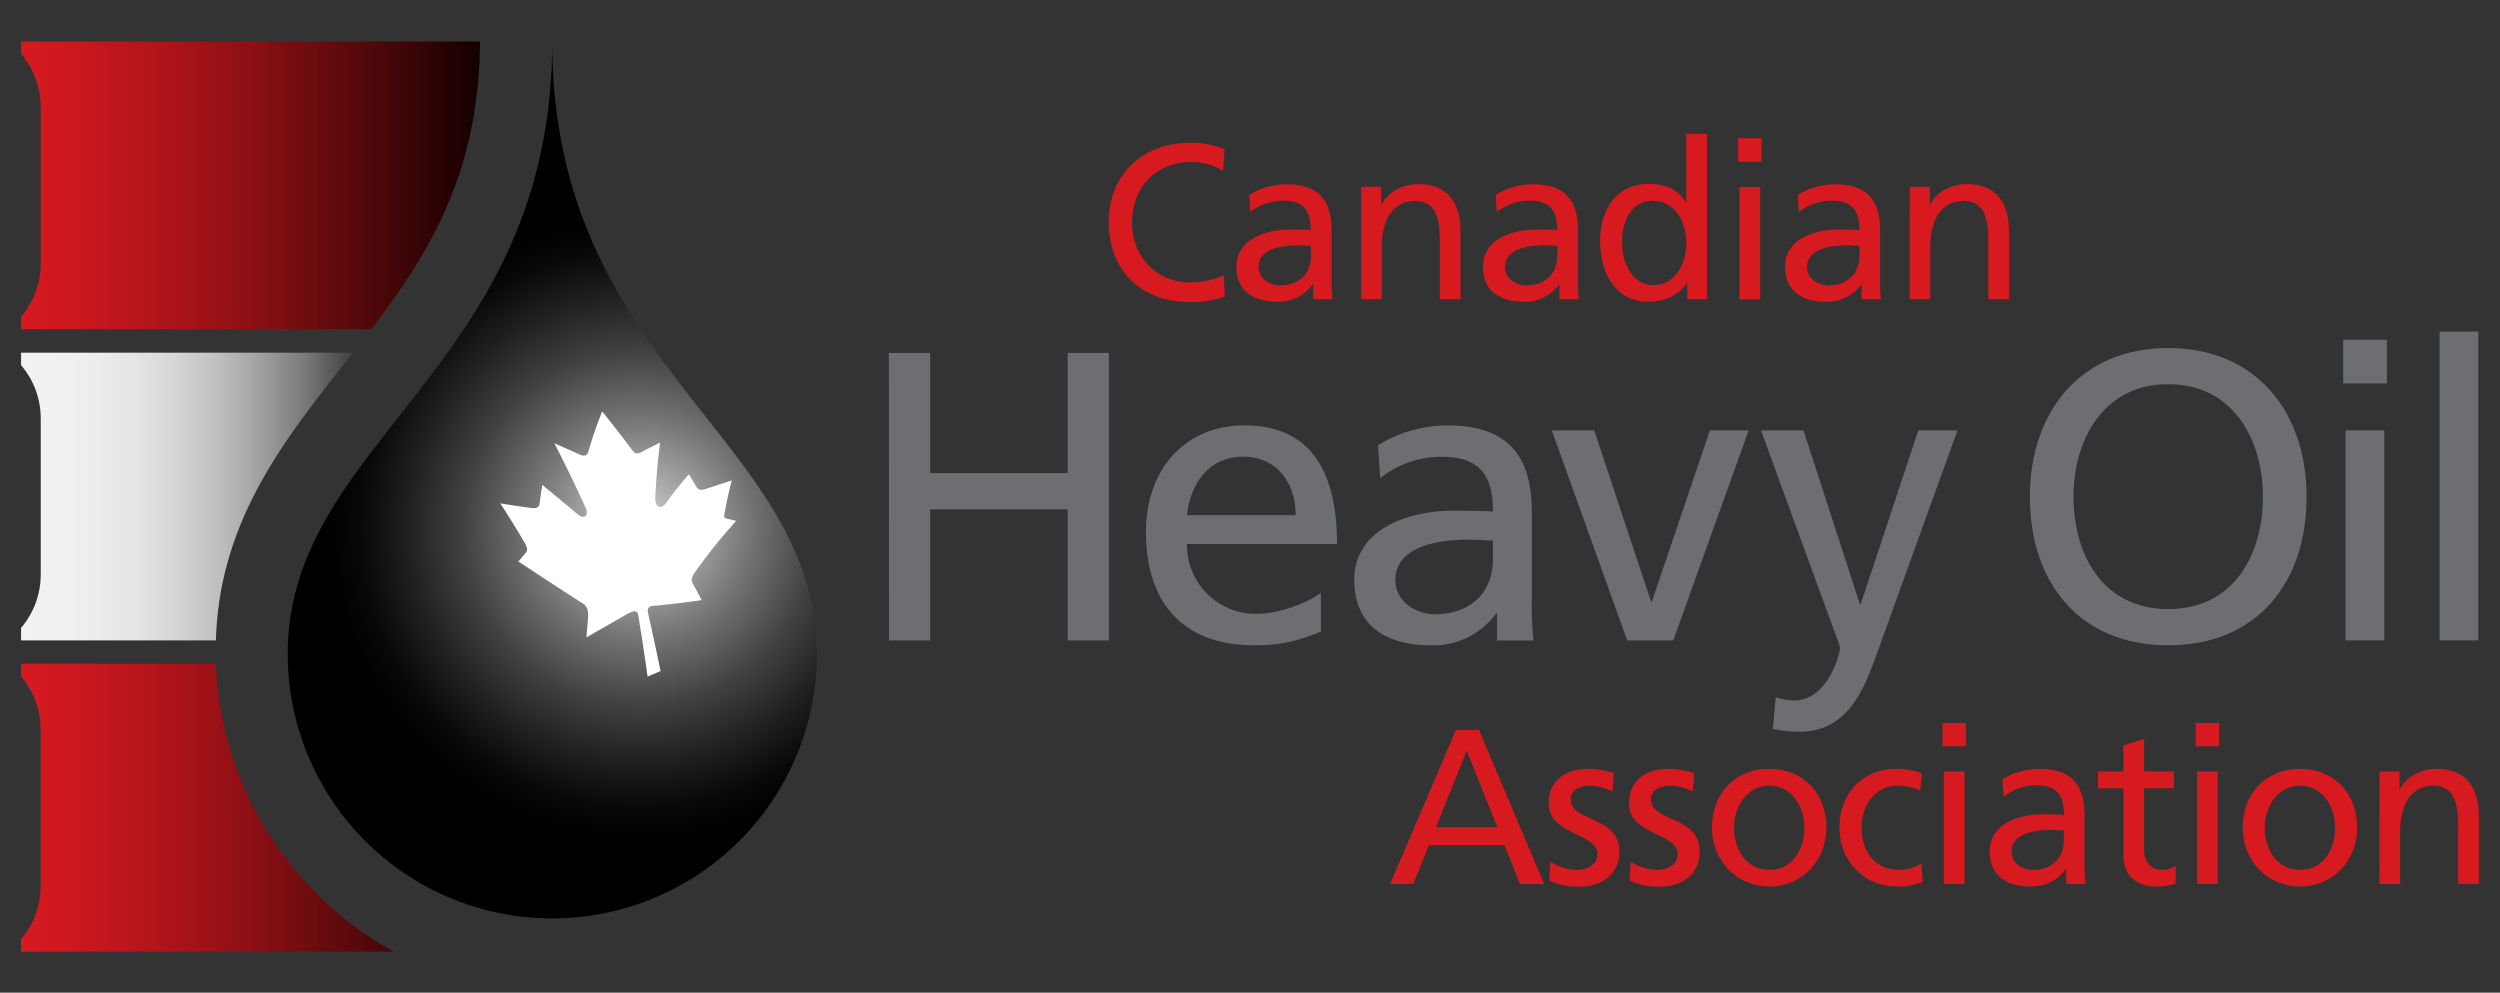 <svg xmlns="http://www.w3.org/2000/svg" xmlns:xlink="http://www.w3.org/1999/xlink" viewBox="0 0 680 270"><rect x="0" y="0" width="680" height="270" fill="#333333" stroke="none"/><defs><radialGradient id="a" cx="174.17" cy="143.63" r="84.6" gradientUnits="userSpaceOnUse"><stop offset="0" stop-color="#d9d9d9"></stop><stop offset="0.13" stop-color="#b1b1b1"></stop><stop offset="0.36" stop-color="#737373"></stop><stop offset="0.57" stop-color="#414141"></stop><stop offset="0.76" stop-color="#1e1e1e"></stop><stop offset="0.9" stop-color="#080808"></stop><stop offset="1"></stop></radialGradient><linearGradient id="b" x1="5.73" y1="135.05" x2="96.01" y2="135.05" gradientUnits="userSpaceOnUse"><stop offset="0" stop-color="#f2f2f2"></stop><stop offset="0.19" stop-color="#efefef"></stop><stop offset="0.34" stop-color="#e5e5e5"></stop><stop offset="0.48" stop-color="#d4d4d4"></stop><stop offset="0.61" stop-color="#bcbcbc"></stop><stop offset="0.73" stop-color="#9d9d9d"></stop><stop offset="0.86" stop-color="#787878"></stop><stop offset="0.97" stop-color="#4c4c4c"></stop><stop offset="1" stop-color="#404040"></stop></linearGradient><linearGradient id="c" x1="5.73" y1="135.05" x2="130.56" y2="135.05" gradientUnits="userSpaceOnUse"><stop offset="0" stop-color="#d71920"></stop><stop offset="0.1" stop-color="#ce181f"></stop><stop offset="0.27" stop-color="#b6151b"></stop><stop offset="0.49" stop-color="#8e1014"></stop><stop offset="0.73" stop-color="#57090b"></stop><stop offset="1" stop-color="#140000"></stop></linearGradient></defs><g><path d="M150.2,249.81a72,72,0,0,0,72-71.95c0-58.35-72-77.74-72-166.67,0,88.93-71.94,108.32-71.94,166.67A71.94,71.94,0,0,0,150.2,249.81Z" style="fill: url(#a)"></path><path d="M93.55,99.05,96,95.93H5.73v3.39a22.35,22.35,0,0,1,5.35,14.55v42.36a22.4,22.4,0,0,1-5.35,14.56v3.39h53C59.63,142.17,76.86,120.26,93.55,99.05Z" style="fill: url(#b)"></path><path d="M130.56,11.29H5.73v3.39a22.4,22.4,0,0,1,5.35,14.56V71.59A22.36,22.36,0,0,1,5.73,86.15v3.39H101C116.86,68.72,130.31,46.92,130.56,11.29ZM58.71,180.56h-53V184a22.4,22.4,0,0,1,5.35,14.56v42.35a22.36,22.36,0,0,1-5.35,14.56v3.39H107.11A93.46,93.46,0,0,1,58.71,180.56Z" style="fill: url(#c)"></path><g><path d="M332.67,46.41A16.84,16.84,0,0,0,324,44.07c-9.66,0-16.08,7-16.08,16.38,0,9.84,7.08,16.38,15.78,16.38,3,0,7-.78,9.12-2l.36,5.82a26.17,26.17,0,0,1-9.54,1.5c-13.26,0-22.08-8.52-22.08-21.84,0-12.9,9.36-21.48,22.14-21.48a23.1,23.1,0,0,1,9.42,1.8Z" style="fill: #d71920"></path><path d="M339.81,53a19.49,19.49,0,0,1,10.08-2.88c8.76,0,12.3,4.32,12.3,12.66V75.39a48.38,48.38,0,0,0,.24,6h-5.28v-4H357a11.36,11.36,0,0,1-9.49,4.68c-6.59,0-11.21-2.88-11.21-9.54,0-7.68,8.4-10.08,14.21-10.08,2.23,0,3.79,0,6,.12,0-5.28-1.92-8-7.56-8a14.37,14.37,0,0,0-8.88,3.12Zm16.74,13.86c-1.2,0-2.4-.12-3.6-.12-3.06,0-10.62.48-10.62,5.88,0,3.24,3.12,5,5.7,5,5.58,0,8.52-3.48,8.52-8Z" style="fill: #d71920"></path><path d="M370.23,50.79h5.46v4.86h.12c1.68-3.48,5.76-5.58,10-5.58,7.92,0,11.46,4.92,11.46,13.14V81.39h-5.64V65.55c0-7.14-1.56-10.62-6.48-10.92-6.42,0-9.3,5.16-9.3,12.6V81.39h-5.64Z" style="fill: #d71920"></path><path d="M406.83,53a19.49,19.49,0,0,1,10.08-2.88c8.76,0,12.3,4.32,12.3,12.66V75.39a48.38,48.38,0,0,0,.24,6h-5.28v-4h-.12a11.36,11.36,0,0,1-9.48,4.68c-6.6,0-11.22-2.88-11.22-9.54,0-7.68,8.4-10.08,14.22-10.08,2.22,0,3.78,0,6,.12,0-5.28-1.92-8-7.56-8a14.39,14.39,0,0,0-8.88,3.12Zm16.74,13.86c-1.2,0-2.4-.12-3.6-.12-3.06,0-10.62.48-10.62,5.88,0,3.24,3.12,5,5.7,5,5.58,0,8.52-3.48,8.52-8Z" style="fill: #d71920"></path><path d="M458.91,77.07h-.12c-1.5,2.28-5,5-10.44,5-9.24,0-13.14-8.22-13.14-16.56s4.32-15.48,13.2-15.48c5.34,0,8.4,2.1,10.14,4.92h.12V36.39h5.64v45h-5.4Zm-9.24.48c6.36,0,9-6.3,9-11.4,0-5.7-2.94-11.52-9.06-11.52s-8.52,5.76-8.4,11.34C441.09,70.77,443.61,77.55,449.67,77.55Z" style="fill: #d71920"></path><path d="M479.13,44h-6.36V37.59h6.36Zm-6,6.84h5.64v30.6h-5.64Z" style="fill: #d71920"></path><path d="M489,53a19.46,19.46,0,0,1,10.08-2.88c8.76,0,12.3,4.32,12.3,12.66V75.39a48.38,48.38,0,0,0,.24,6h-5.28v-4h-.12a11.37,11.37,0,0,1-9.48,4.68c-6.6,0-11.22-2.88-11.22-9.54,0-7.68,8.4-10.08,14.22-10.08,2.22,0,3.78,0,6,.12,0-5.28-1.92-8-7.56-8a14.39,14.39,0,0,0-8.88,3.12Zm16.74,13.86c-1.2,0-2.4-.12-3.6-.12-3.06,0-10.62.48-10.62,5.88,0,3.24,3.12,5,5.7,5,5.58,0,8.52-3.48,8.52-8Z" style="fill: #d71920"></path><path d="M519.45,50.79h5.46v4.86H525c1.68-3.48,5.76-5.58,10-5.58,7.92,0,11.46,4.92,11.46,13.14V81.39h-5.64V65.55c0-7.14-1.56-10.62-6.48-10.92-6.42,0-9.3,5.16-9.3,12.6V81.39h-5.64Z" style="fill: #d71920"></path></g><g><path d="M396,198.56h6.3L420,240.44h-6.54l-4.26-10.56H388.67l-4.26,10.56h-6.3Zm2.94,5.64L390.59,225h16.68Z" style="fill: #d71920"></path><path d="M421.73,234.44a14.94,14.94,0,0,0,7,2.16c2.58,0,5.76-1.08,5.76-4.37,0-5.59-13.26-5.11-13.26-13.69,0-6.35,4.74-9.42,10.8-9.42a23.55,23.55,0,0,1,7,1.2l-.48,4.92a16.46,16.46,0,0,0-5.94-1.55c-2.88,0-5.4,1.19-5.4,3.71,0,6.24,13.26,4.44,13.26,14.22,0,6.54-5.22,9.54-10.68,9.54a17.59,17.59,0,0,1-8.4-1.68Z" style="fill: #d71920"></path><path d="M443.57,234.44a14.94,14.94,0,0,0,7,2.16c2.58,0,5.76-1.08,5.76-4.37,0-5.59-13.26-5.11-13.26-13.69,0-6.35,4.74-9.42,10.8-9.42a23.55,23.55,0,0,1,7,1.2l-.48,4.92a16.46,16.46,0,0,0-5.94-1.55c-2.88,0-5.4,1.19-5.4,3.71,0,6.24,13.26,4.44,13.26,14.22,0,6.54-5.22,9.54-10.68,9.54a17.59,17.59,0,0,1-8.4-1.68Z" style="fill: #d71920"></path><path d="M481.25,209.12c9.3,0,15.54,6.72,15.54,16,0,8.76-6.36,16-15.54,16s-15.6-7.26-15.6-16C465.65,215.84,471.89,209.12,481.25,209.12Zm0,27.48c6.6,0,9.54-6,9.54-11.46,0-5.82-3.54-11.45-9.54-11.45s-9.6,5.63-9.6,11.45C471.65,230.6,474.59,236.6,481.25,236.6Z" style="fill: #d71920"></path><path d="M522.29,215a16.31,16.31,0,0,0-6.12-1.31c-6.3,0-9.84,5.63-9.84,11.45,0,5.46,2.94,11.46,10.2,11.46a11.78,11.78,0,0,0,6.06-1.74l.42,5a17.2,17.2,0,0,1-7.08,1.26c-9.24,0-15.6-7.26-15.6-16,0-9.3,6.24-16,15.6-16a21.11,21.11,0,0,1,6.84,1.2Z" style="fill: #d71920"></path><path d="M534.71,203h-6.36v-6.36h6.36Zm-6,6.84h5.64v30.6h-5.64Z" style="fill: #d71920"></path><path d="M544.61,212a19.49,19.49,0,0,1,10.08-2.88c8.76,0,12.3,4.32,12.3,12.66v12.66a48.25,48.25,0,0,0,.24,6H562v-4h-.12a11.33,11.33,0,0,1-9.48,4.68c-6.6,0-11.22-2.88-11.22-9.54,0-7.68,8.4-10.08,14.22-10.08,2.22,0,3.78,0,6,.12,0-5.28-1.92-8-7.56-8a14.38,14.38,0,0,0-8.88,3.11Zm16.74,13.86c-1.2,0-2.4-.12-3.6-.12-3.06,0-10.62.49-10.62,5.88,0,3.24,3.12,5,5.7,5,5.58,0,8.52-3.48,8.52-8Z" style="fill: #d71920"></path><path d="M591.29,214.4h-8.1v16.74c0,3.55,2.16,5.46,4.74,5.46a7,7,0,0,0,3.84-1.08v4.8a17.3,17.3,0,0,1-4.8.84c-5.82,0-9.42-2.76-9.42-8.88V214.4h-6.9v-4.56h6.9v-7.08l5.64-1.8v8.88h8.1Z" style="fill: #d71920"></path><path d="M603.59,203h-6.36v-6.36h6.36Zm-6,6.84h5.64v30.6h-5.64Z" style="fill: #d71920"></path><path d="M625.61,209.12c9.3,0,15.54,6.72,15.54,16,0,8.76-6.36,16-15.54,16s-15.6-7.26-15.6-16C610,215.84,616.25,209.12,625.61,209.12Zm0,27.48c6.6,0,9.54-6,9.54-11.46,0-5.82-3.54-11.45-9.54-11.45s-9.6,5.63-9.6,11.45C616,230.6,619,236.6,625.61,236.6Z" style="fill: #d71920"></path><path d="M647.21,209.84h5.46v4.86h.12c1.68-3.48,5.76-5.58,10-5.58,7.92,0,11.46,4.92,11.46,13.15v18.17h-5.64V224.6c0-7.14-1.56-10.62-6.48-10.91-6.42,0-9.3,5.15-9.3,12.59v14.16h-5.64Z" style="fill: #d71920"></path></g><path d="M241.78,96H253v32.7h37.41V96h11.2v78.18h-11.2V138.56H253v35.62h-11.2Z" style="fill: #6d6e71"></path><path d="M359.27,171.82c-4,1.46-8.63,3.7-18,3.7-20.27,0-29.57-12.32-29.57-30.91,0-16.92,10.64-28.9,26.77-28.9,19,0,25.2,13.89,25.2,32.26H322.86a18.69,18.69,0,0,0,18.82,19c6.94,0,15-3.59,17.59-5.71Zm-6.84-31.69c0-8.74-5.15-15.91-14.22-15.91-10.31,0-14.56,8.52-15.35,15.91Z" style="fill: #6d6e71"></path><path d="M374.83,121.09a36.37,36.37,0,0,1,18.82-5.38c16.35,0,23,8.06,23,23.63V163a88.92,88.92,0,0,0,.45,11.2H407.2v-7.4H407a21.2,21.2,0,0,1-17.7,8.74c-12.32,0-20.94-5.38-20.94-17.81,0-14.33,15.68-18.81,26.54-18.81,4.15,0,7.06,0,11.2.22,0-9.86-3.58-14.9-14.11-14.9a26.84,26.84,0,0,0-16.58,5.83ZM406.08,147c-2.24,0-4.48-.22-6.72-.22-5.71,0-19.82.89-19.82,11,0,6,5.82,9.3,10.64,9.3,10.41,0,15.9-6.5,15.9-15Z" style="fill: #6d6e71"></path><path d="M455.13,174.18H442.59l-20.5-57.12h11.54l15.45,46.59h.23l15.79-46.59h10.53Z" style="fill: #6d6e71"></path><path d="M483,189.63a16.1,16.1,0,0,0,4.93.9c9.41,0,12.54-13,12.54-14.11s-1.34-4.15-2-6L479,117.06h11.54l15.34,47.26h.23l15.68-47.26h10.64l-21.06,58.35c-3.92,11-8.06,23.63-22,23.63a35,35,0,0,1-7.17-.78Z" style="fill: #6d6e71"></path><path d="M589.76,94.66c23.75,0,37.63,17.24,37.63,40.43,0,23.74-13.77,40.43-37.63,40.43s-37.63-16.69-37.63-40.43C552.13,111.9,566,94.66,589.76,94.66Zm0,71c18,0,25.76-15,25.76-30.57,0-15.91-8.51-30.69-25.76-30.58C572.51,104.4,564,119.18,564,135.09,564,150.66,571.73,165.66,589.76,165.66Z" style="fill: #6d6e71"></path><path d="M649.23,104.29H637.36V92.42h11.87ZM638,117.06h10.53v57.12H638Z" style="fill: #6d6e71"></path><path d="M663.57,90.18H674.1v84H663.57Z" style="fill: #6d6e71"></path><path d="M159.87,123.41a104.38,104.38,0,0,1,3.93-11.5c2.9,3.6,5.62,7.13,8.21,10.58.93,1.09,1.5,1,2.64.37q2.41-1.26,4.91-2.48c-.65,4.81-1.07,9.74-1.32,14.8-.17,3,1.62,3.59,3.13,1.38,1.88-2.62,3.86-5.14,6-7.57l2.11,3.52c.72,1.05,1.58.77,2.75.4q3.39-1.14,6.82-2.23c-.71,2.61-1.3,5.28-1.81,8,0,.06,0,.12-.05.18-.17,1.06-.59,2,.63,2.25l2.43.56a147.58,147.58,0,0,0-11.51,14.4c-1.08,1.83-.54,2.17.25,3.64.62,1.18,1.25,2.36,1.88,3.52-4.08.6-8.17,1.09-12.3,1.49-1.55,0-2.57.34-2.35,1.76q1.78,8,3.46,16.05l-3.54,1.5q-1.17-8.42-2.53-16.66c-.31-1.62-1.31-1.29-3.62,0q-5.25,3-10.48,6c.15-1.73.29-3.44.43-5.13.13-1.94,0-3.17-1.42-4.1-5.49-3.48-11.26-7.29-17.51-11.41.67-.8,1.34-1.59,2-2.37s.39-1.58-.53-3.11q-3-5.13-6.4-10.33,4.06.65,8,1.2c2.23.33,2.61-.23,2.74-1.54.21-1.58.44-3.14.67-4.69q5.12,4.17,9.74,8.09c1.67,1.44,3.14.17,2-2q-3.94-8.68-8.45-17.42l6.74,3c1,.48,2,.6,2.35-.44Z" style="fill: #fff"></path></g></svg>